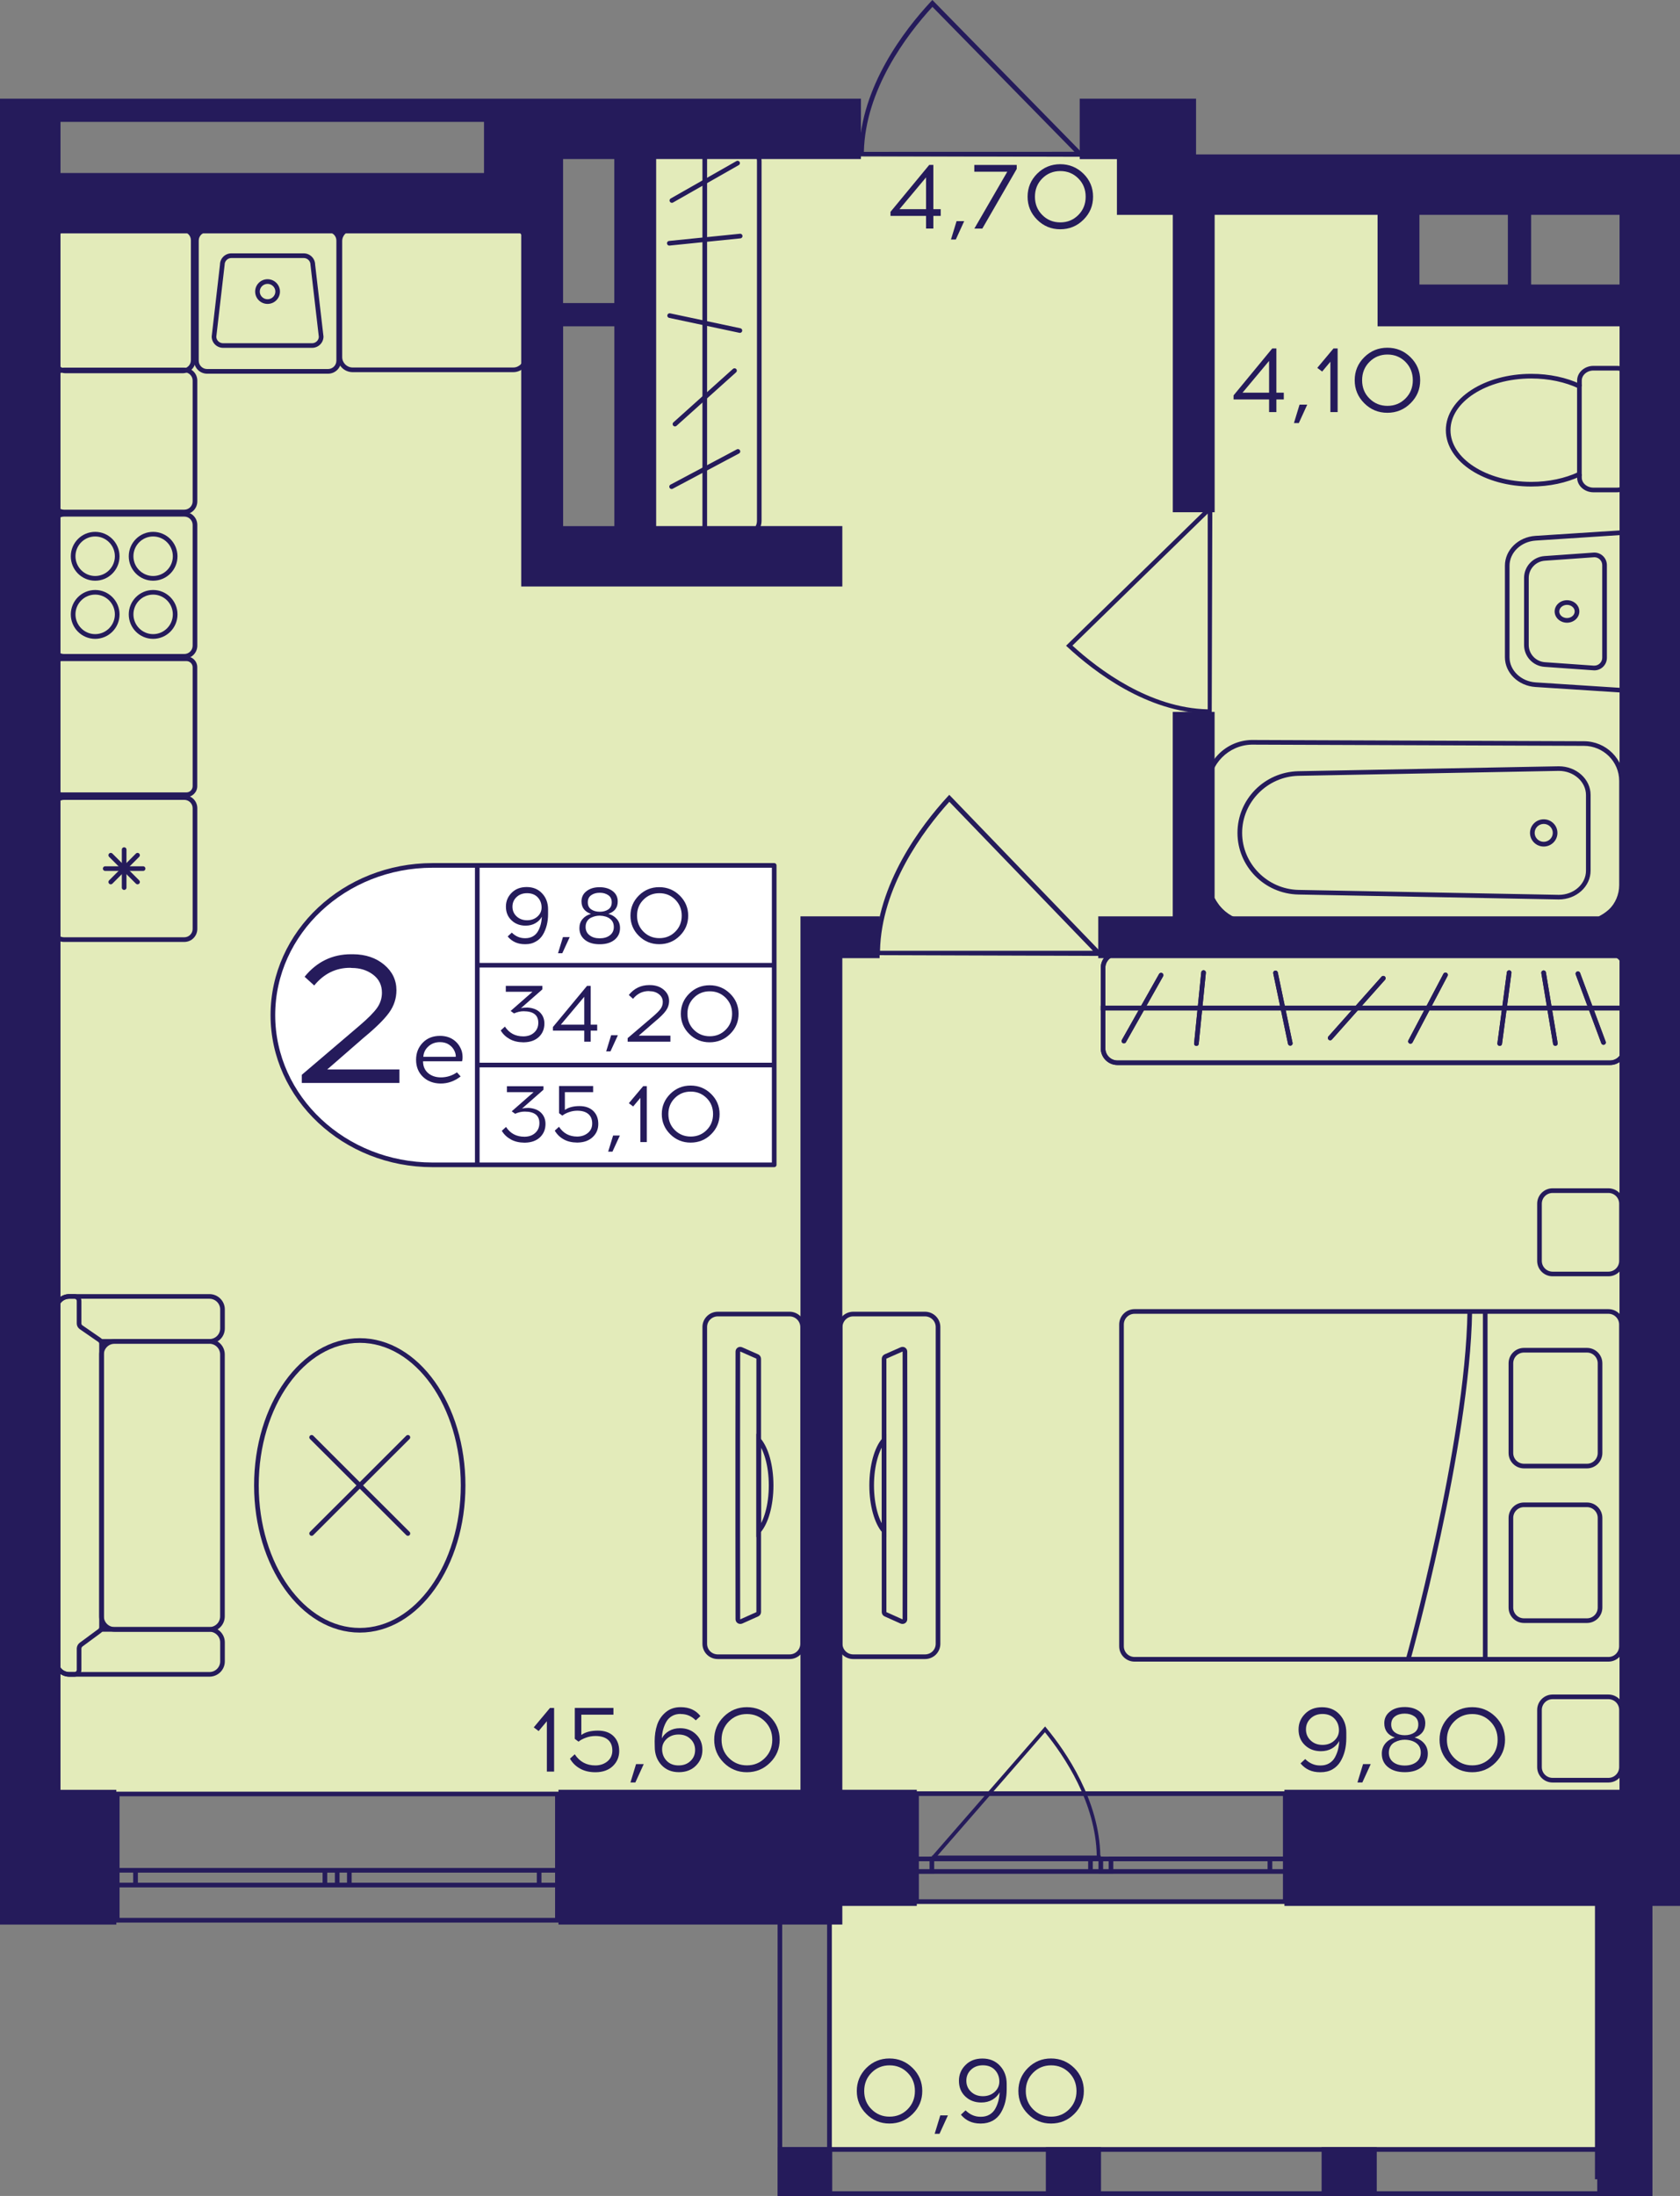 <?xml version="1.0" encoding="utf-8"?>
<!-- Generator: Adobe Illustrator 24.3.0, SVG Export Plug-In . SVG Version: 6.00 Build 0)  -->
<svg version="1.1" id="Слой_1" xmlns="http://www.w3.org/2000/svg" xmlns:xlink="http://www.w3.org/1999/xlink" x="0px" y="0px"
	 viewBox="0 0 306.1 400" style="enable-background:new 0 0 306.1 400;" xml:space="preserve">
<rect x="0" y="0" width="306.1" height="400" fill="#808080" stroke="none"/>
<path style="fill:#E3EBBA;" d="M298.9,326.44H3.82c0-97.04,0-194.08,0-291.12c31.66,0,63.31,0,94.97,0c0,22.57,0,45.13,0,67.7
	c5.65,0,11.31,0,16.96,0c0.47-24.82,0.95-49.65,1.42-74.47c31.18,0,62.36,0,93.55,0c0,2.26,0,4.51,0,6.77c14.7,0,29.4,0,44.09,0
	c0,6.77,0,13.54,0,20.31c14.7,0,29.4,0,44.09,0C298.9,145.9,298.9,236.17,298.9,326.44z"/>
<rect x="151.55" y="346.39" style="fill:#E3EBBA;" width="144.52" height="44.72"/>
<g>
	
		<rect x="291.04" y="391.11" transform="matrix(-1 2.693764e-07 -2.693764e-07 -1 592.121 791.111)" style="fill:#251B5B;" width="10.05" height="8.89"/>
	
		<rect x="141.76" y="391.11" transform="matrix(-1 2.741315e-07 -2.741315e-07 -1 293.391 791.112)" style="fill:#251B5B;" width="9.87" height="8.89"/>
	
		<rect x="190.55" y="391.11" transform="matrix(-1 2.693805e-07 -2.693805e-07 -1 391.156 791.112)" style="fill:#251B5B;" width="10.05" height="8.89"/>
	
		<rect x="240.79" y="391.11" transform="matrix(-1 2.693770e-07 -2.693770e-07 -1 491.638 791.112)" style="fill:#251B5B;" width="10.05" height="8.89"/>
	<g>
		<path style="fill:#251B5B;" d="M300.24,344.8v54.35h-8.35l0-54.35H300.24 M301.08,343.95h-10.05l0,56.05h10.05V343.95
			L301.08,343.95z"/>
	</g>
	<g>
		<path style="fill:#251B5B;" d="M150.7,344.8l0,54.35h-8.18l0-54.35H150.7 M151.55,343.95h-9.87l0,56.05h9.87L151.55,343.95
			L151.55,343.95z"/>
	</g>
	<g>
		<path style="fill:#251B5B;" d="M300.24,391.96v7.19l-157.63,0v-7.19L300.24,391.96 M301.08,391.11l-159.33,0V400l159.33,0V391.11
			L301.08,391.11z"/>
	</g>
</g>
<g>
	<path style="fill:none;stroke:#251B5B;stroke-width:0.847;stroke-miterlimit:10;" d="M167,346.39h67.18l0-19.67l-67.18,0
		L167,346.39z M234.18,346.39H167 M234.18,326.72l-67.18,0 M234.18,340.9h-2.79v-2.3h2.79V340.9z M200.57,338.61h1.85v2.3h-1.85
		V338.61z M231.38,340.9l-28.96,0v-2.3h28.96V340.9z M200.57,340.9h-1.88v-2.3h1.88V340.9z M167,338.61h2.79v2.3H167V338.61z
		 M198.69,340.9h-28.9v-2.3h28.9V340.9z M234.18,340.9h-2.79 M231.38,340.9v-2.3 M231.38,338.61h2.79 M200.57,338.61h1.85
		 M202.42,338.61v2.3 M202.42,340.9h-1.85 M231.38,340.9l-28.96,0 M202.42,338.61h28.96 M200.57,340.9h-1.88 M198.69,340.9v-2.3
		 M198.69,338.61h1.88 M167,338.61h2.79 M169.79,338.61v2.3 M169.79,340.9H167 M198.69,340.9h-28.9 M169.79,338.61h28.9"/>
</g>
<g>
	<path style="fill:none;stroke:#251B5B;stroke-width:0.847;stroke-miterlimit:10;" d="M21.36,349.78l80.2,0l0-23h-80.2
		L21.36,349.78z M101.56,349.78l-80.2,0 M101.56,326.78h-80.2 M101.56,343.37h-3.33v-2.68h3.33V343.37z M61.44,340.68h2.21l0,2.68
		h-2.21V340.68z M98.23,343.37H63.65l0-2.68h34.58V343.37z M61.44,343.37H59.2v-2.68h2.24V343.37z M21.36,340.68h3.33l0,2.68h-3.33
		L21.36,340.68z M59.2,343.37l-34.5,0l0-2.68h34.5V343.37z M101.56,343.37h-3.33 M98.23,343.37v-2.68 M98.23,340.68h3.33
		 M61.44,340.68h2.21 M63.65,340.68l0,2.68 M63.65,343.37h-2.21 M98.23,343.37H63.65 M63.65,340.68h34.58 M61.44,343.37H59.2
		 M59.2,343.37v-2.68 M59.2,340.68h2.24 M21.36,340.68h3.33 M24.7,340.68l0,2.68 M24.7,343.37h-3.33 M59.2,343.37l-34.5,0
		 M24.7,340.68h34.5"/>
</g>
<path style="fill:#251B5B;" d="M156.44,28.44c0-0.26,0.01-0.51,0.01-0.78h0.11c0.26-11.86,8.23-22.19,13.02-27.34L169.88,0
	l27.09,27.65h0.17c0,0.3,0,0.6,0,0.9C183.58,28.51,170.01,28.47,156.44,28.44z M195.77,27.65L169.89,1.25
	c-4.73,5.15-12.23,15.09-12.49,26.41L195.77,27.65z"/>
<path style="fill:#251B5B;" d="M220.78,130.1c-0.24,0-0.48-0.01-0.73-0.01v-0.1c-11.07-0.24-20.71-7.65-25.52-12.1l-0.29-0.27
	l25.81-25.19v-0.16c0.28,0,0.56,0,0.84,0C220.85,104.88,220.81,117.49,220.78,130.1z M220.05,93.55L195.4,117.6
	c4.8,4.39,14.08,11.37,24.65,11.61L220.05,93.55z"/>
<path style="fill:#251B5B;" d="M159.37,173.99c0-0.27,0.01-0.53,0.01-0.8h0.11c0.27-12.19,8.32-22.8,13.17-28.09l0.3-0.32
	l27.4,28.42h0.18c0,0.31,0,0.62,0,0.92C186.81,174.07,173.09,174.03,159.37,173.99z M199.14,173.19l-26.17-27.14
	c-4.78,5.29-12.37,15.51-12.63,27.14L199.14,173.19z"/>
<path style="fill:#251B5B;" d="M200.57,338.67c0-0.22,0-0.44-0.01-0.67h-0.08c-0.2-10.09-6.22-18.88-9.84-23.25l-0.22-0.27
	L169.92,338h-0.13c0,0.25,0,0.51,0,0.76C180.05,338.73,190.31,338.7,200.57,338.67z M170.83,338l19.56-22.46
	c3.57,4.38,9.25,12.83,9.44,22.46L170.83,338z"/>
<g>
	<g>
		<path style="fill:#251B5B;" d="M285.51,110.18c0.39,0,0.75,0.13,1.02,0.38c0.25,0.22,0.38,0.52,0.38,0.82
			c0,0.31-0.14,0.6-0.38,0.82c-0.27,0.24-0.63,0.38-1.02,0.38c-0.78,0-1.41-0.54-1.41-1.2
			C284.11,110.72,284.74,110.18,285.51,110.18 M285.51,109.33c-1.24,0-2.25,0.92-2.25,2.05c0,1.13,1.01,2.05,2.25,2.05
			s2.25-0.92,2.25-2.05C287.77,110.25,286.76,109.33,285.51,109.33L285.51,109.33z"/>
	</g>
	<g>
		<path style="fill:#251B5B;" d="M295.92,97.42v27.92l-16.11-1.04c-2.67-0.17-4.77-2.19-4.77-4.58l0-16.67c0-2.4,2.1-4.41,4.77-4.58
			L295.92,97.42 M296.77,96.51l-17.01,1.1c-3.13,0.2-5.56,2.57-5.56,5.43l0,16.67c0,2.86,2.43,5.22,5.56,5.43l17.01,1.1V96.51
			L296.77,96.51z"/>
	</g>
	<g>
		<path style="fill:#251B5B;" d="M290.49,101.5c0.79,0,1.44,0.64,1.44,1.43v16.89c0,0.79-0.65,1.43-1.44,1.43c-0.03,0-0.07,0-0.11,0
			l-8.91-0.63c-1.64-0.12-2.93-1.49-2.93-3.13v-12.22c0-1.64,1.29-3.02,2.93-3.13l8.91-0.63C290.42,101.5,290.46,101.5,290.49,101.5
			 M290.49,100.65c-0.05,0-0.11,0-0.17,0.01l-8.91,0.63c-2.09,0.15-3.72,1.89-3.72,3.98v12.22c0,2.09,1.62,3.83,3.72,3.98l8.91,0.63
			c0.06,0,0.11,0.01,0.17,0.01c1.25,0,2.29-1.01,2.29-2.28v-16.89C292.78,101.67,291.75,100.65,290.49,100.65L290.49,100.65z"/>
	</g>
</g>
<g>
	<g>
		<path style="fill:none;stroke:#251B5B;stroke-width:0.847;stroke-miterlimit:10;" d="M287.78,86.37v0.63
			c0,1.24,1.15,2.25,2.55,2.25h4.26c1.42,0,2.55-1.01,2.55-2.25l0-17.68c0-1.24-1.13-2.25-2.55-2.25l-4.26,0
			c-1.4,0-2.55,1.01-2.55,2.25v1.04"/>
	</g>
	<g>
		<path style="fill:none;stroke:#251B5B;stroke-width:0.847;stroke-miterlimit:10;" d="M263.86,78.36c0,5.43,6.78,9.84,15.14,9.84
			c3.26,0,6.3-0.67,8.77-1.83l0-16.02c-2.47-1.16-5.51-1.83-8.77-1.83C270.64,68.52,263.86,72.93,263.86,78.36z"/>
	</g>
</g>
<g>
	<path style="fill:none;stroke:#251B5B;stroke-width:0.847;stroke-miterlimit:10;" d="M10.25,241.98l0-3.47
		c0-1.3,1.07-2.36,2.38-2.36h0.95l24.58,0c1.31,0,2.38,1.06,2.38,2.36v3.47c0,1.32-1.07,2.36-2.38,2.36H18.38"/>
	<path style="fill:none;stroke:#251B5B;stroke-width:0.847;stroke-miterlimit:10;" d="M10.25,299.16l0,3.47
		c0,1.32,1.07,2.36,2.38,2.36l0.95,0h24.58c1.31,0,2.38-1.05,2.38-2.36l0-3.47c0-1.3-1.07-2.36-2.38-2.36H18.41"/>
	<path style="fill:none;stroke:#251B5B;stroke-width:0.847;stroke-miterlimit:10;" d="M40.53,294.43l0-47.71
		c0-1.31-1.06-2.37-2.37-2.37l-17.29,0c-1.31,0-2.37,1.06-2.37,2.37l0,47.71c0,1.31,1.06,2.37,2.37,2.37h17.29
		C39.47,296.8,40.53,295.74,40.53,294.43z"/>
	<path style="fill:none;stroke:#251B5B;stroke-width:0.847;stroke-miterlimit:10;" d="M14.77,299.58l3.39-2.5
		c0.22-0.16,0.34-0.41,0.34-0.68l0-51.63c0-0.28-0.14-0.54-0.37-0.69l-3.35-2.31c-0.23-0.16-0.37-0.42-0.37-0.69l0-4.09
		c0-0.47-0.38-0.84-0.85-0.84h-0.95c-1.31,0-2.38,1.06-2.38,2.36l0,64.13c0,1.3,1.06,2.36,2.38,2.36h0.95
		c0.47,0,0.85-0.38,0.85-0.84l0-3.9C14.43,299.99,14.56,299.74,14.77,299.58z"/>
</g>
<g>
	
		<ellipse style="fill:none;stroke:#251B5B;stroke-width:0.847;stroke-miterlimit:10;" cx="65.55" cy="270.57" rx="18.83" ry="26.39"/>
	<g>
		
			<line style="fill:none;stroke:#251B5B;stroke-width:0.847;stroke-linecap:round;stroke-miterlimit:10;" x1="56.78" y1="279.33" x2="74.32" y2="261.82"/>
		
			<line style="fill:none;stroke:#251B5B;stroke-width:0.847;stroke-linecap:round;stroke-miterlimit:10;" x1="56.78" y1="261.82" x2="74.32" y2="279.33"/>
	</g>
</g>
<g>
	<path style="fill:none;stroke:#251B5B;stroke-width:0.847;stroke-miterlimit:10;" d="M143.86,239.36l-13.07,0
		c-1.32,0-2.38,1.06-2.38,2.36l0,57.7c0,1.32,1.05,2.36,2.38,2.36h13.07c1.31,0,2.38-1.05,2.38-2.36l0-57.7
		C146.23,240.42,145.16,239.36,143.86,239.36z M138.24,293.65c0,0.17-0.12,0.34-0.27,0.4l-2.9,1.3c-0.31,0.12-0.63-0.08-0.63-0.4
		c0-2.06-0.02-8.5-0.02-16.09V262.3c0-7.59,0.02-14.05,0.02-16.09c0-0.34,0.32-0.54,0.63-0.4l2.9,1.28
		c0.15,0.07,0.27,0.24,0.27,0.42L138.24,293.65z"/>
	<g>
		<path style="fill:none;stroke:#251B5B;stroke-width:0.847;stroke-miterlimit:10;" d="M140.5,270.58c0,3.61-0.92,6.76-2.26,8.3
			l0-16.6C139.58,263.82,140.5,266.95,140.5,270.58z"/>
	</g>
</g>
<g>
	<g>
		<g>
			<path style="fill:#251B5B;" d="M135.77,27.21c1.18,0,2.15,0.96,2.15,2.15v65.51c0,1.18-0.96,2.15-2.15,2.15h-14.72
				c-1.18,0-2.15-0.96-2.15-2.15V29.36c0-1.18,0.96-2.15,2.15-2.15H135.77 M135.77,26.37h-14.72c-1.65,0-2.99,1.34-2.99,2.99v65.51
				c0,1.65,1.34,2.99,2.99,2.99h14.72c1.65,0,2.99-1.34,2.99-2.99V29.36C138.76,27.71,137.42,26.37,135.77,26.37L135.77,26.37z"/>
		</g>
	</g>
	
		<line style="fill:none;stroke:#251B5B;stroke-width:0.847;stroke-miterlimit:10;" x1="128.41" y1="26.37" x2="128.41" y2="97.58"/>
	
		<line style="fill:none;stroke:#251B5B;stroke-width:0.847;stroke-linecap:round;stroke-miterlimit:10;" x1="134.86" y1="43" x2="121.95" y2="44.31"/>
	
		<line style="fill:none;stroke:#251B5B;stroke-width:0.847;stroke-linecap:round;stroke-miterlimit:10;" x1="134.81" y1="60.21" x2="122.01" y2="57.49"/>
	
		<line style="fill:none;stroke:#251B5B;stroke-width:0.847;stroke-linecap:round;stroke-miterlimit:10;" x1="133.83" y1="67.51" x2="122.98" y2="77.25"/>
	
		<line style="fill:none;stroke:#251B5B;stroke-width:0.847;stroke-linecap:round;stroke-miterlimit:10;" x1="134.45" y1="82.23" x2="122.37" y2="88.65"/>
	
		<line style="fill:none;stroke:#251B5B;stroke-width:0.847;stroke-linecap:round;stroke-miterlimit:10;" x1="134.39" y1="29.71" x2="122.42" y2="36.52"/>
</g>
<g>
	<g>
		<g>
			<path style="fill:#251B5B;" d="M293.35,174.1c1.21,0,2.2,0.99,2.2,2.2v14.67c0,1.21-0.99,2.2-2.2,2.2H203.6
				c-1.21,0-2.2-0.99-2.2-2.2V176.3c0-1.21,0.99-2.2,2.2-2.2H293.35 M293.35,173.25H203.6c-1.68,0-3.04,1.36-3.04,3.04v14.67
				c0,1.68,1.36,3.04,3.04,3.04h89.75c1.68,0,3.04-1.36,3.04-3.04V176.3C296.39,174.62,295.03,173.25,293.35,173.25L293.35,173.25z"
				/>
		</g>
	</g>
	
		<line style="fill:none;stroke:#251B5B;stroke-width:0.847;stroke-miterlimit:10;" x1="200.54" y1="183.63" x2="296.07" y2="183.63"/>
	
		<line style="fill:none;stroke:#251B5B;stroke-width:0.847;stroke-linecap:round;stroke-miterlimit:10;" x1="217.99" y1="190.1" x2="219.29" y2="177.16"/>
	
		<line style="fill:none;stroke:#251B5B;stroke-width:0.847;stroke-linecap:round;stroke-miterlimit:10;" x1="235.09" y1="190.05" x2="232.4" y2="177.22"/>
	
		<line style="fill:none;stroke:#251B5B;stroke-width:0.847;stroke-linecap:round;stroke-miterlimit:10;" x1="292.16" y1="189.89" x2="287.5" y2="177.37"/>
	
		<line style="fill:none;stroke:#251B5B;stroke-width:0.847;stroke-linecap:round;stroke-miterlimit:10;" x1="242.36" y1="189.07" x2="252.04" y2="178.19"/>
	
		<line style="fill:none;stroke:#251B5B;stroke-width:0.847;stroke-linecap:round;stroke-miterlimit:10;" x1="256.99" y1="189.69" x2="263.37" y2="177.58"/>
	
		<line style="fill:none;stroke:#251B5B;stroke-width:0.847;stroke-linecap:round;stroke-miterlimit:10;" x1="273.25" y1="190.09" x2="274.97" y2="177.17"/>
	
		<line style="fill:none;stroke:#251B5B;stroke-width:0.847;stroke-linecap:round;stroke-miterlimit:10;" x1="283.39" y1="190.08" x2="281.25" y2="177.19"/>
	
		<line style="fill:none;stroke:#251B5B;stroke-width:0.847;stroke-linecap:round;stroke-miterlimit:10;" x1="204.78" y1="189.63" x2="211.55" y2="177.63"/>
	<g>
		<g>
			<path style="fill:#251B5B;" d="M293.35,174.1c1.21,0,2.2,0.99,2.2,2.2v14.67c0,1.21-0.99,2.2-2.2,2.2H203.6
				c-1.21,0-2.2-0.99-2.2-2.2V176.3c0-1.21,0.99-2.2,2.2-2.2H293.35 M293.35,173.25H203.6c-1.68,0-3.04,1.36-3.04,3.04v14.67
				c0,1.68,1.36,3.04,3.04,3.04h89.75c1.68,0,3.04-1.36,3.04-3.04V176.3C296.39,174.62,295.03,173.25,293.35,173.25L293.35,173.25z"
				/>
		</g>
	</g>
	
		<line style="fill:none;stroke:#251B5B;stroke-width:0.847;stroke-miterlimit:10;" x1="200.54" y1="183.63" x2="296.07" y2="183.63"/>
	
		<line style="fill:none;stroke:#251B5B;stroke-width:0.847;stroke-linecap:round;stroke-miterlimit:10;" x1="217.99" y1="190.1" x2="219.29" y2="177.16"/>
	
		<line style="fill:none;stroke:#251B5B;stroke-width:0.847;stroke-linecap:round;stroke-miterlimit:10;" x1="235.09" y1="190.05" x2="232.4" y2="177.22"/>
	
		<line style="fill:none;stroke:#251B5B;stroke-width:0.847;stroke-linecap:round;stroke-miterlimit:10;" x1="292.16" y1="189.89" x2="287.5" y2="177.37"/>
	
		<line style="fill:none;stroke:#251B5B;stroke-width:0.847;stroke-linecap:round;stroke-miterlimit:10;" x1="242.36" y1="189.07" x2="252.04" y2="178.19"/>
	
		<line style="fill:none;stroke:#251B5B;stroke-width:0.847;stroke-linecap:round;stroke-miterlimit:10;" x1="256.99" y1="189.69" x2="263.37" y2="177.58"/>
	
		<line style="fill:none;stroke:#251B5B;stroke-width:0.847;stroke-linecap:round;stroke-miterlimit:10;" x1="273.25" y1="190.09" x2="274.97" y2="177.17"/>
	
		<line style="fill:none;stroke:#251B5B;stroke-width:0.847;stroke-linecap:round;stroke-miterlimit:10;" x1="283.39" y1="190.08" x2="281.25" y2="177.19"/>
	
		<line style="fill:none;stroke:#251B5B;stroke-width:0.847;stroke-linecap:round;stroke-miterlimit:10;" x1="204.78" y1="189.63" x2="211.55" y2="177.63"/>
</g>
<g>
	<g>
		<path style="fill:none;stroke:#251B5B;stroke-width:0.847;stroke-miterlimit:10;" d="M293.05,302.25h-86.33
			c-1.31,0-2.38-1.06-2.38-2.38v-58.6c0-1.31,1.06-2.38,2.38-2.38h86.33c1.31,0,2.38,1.06,2.38,2.38v58.6
			C295.43,301.18,294.37,302.25,293.05,302.25z"/>
		<g>
			<path style="fill:none;stroke:#251B5B;stroke-width:0.847;stroke-miterlimit:10;" d="M277.67,245.95h11.48
				c1.31,0,2.38,1.06,2.38,2.38v16.34c0,1.31-1.06,2.38-2.38,2.38h-11.48c-1.31,0-2.38-1.06-2.38-2.38v-16.34
				C275.29,247.01,276.35,245.95,277.67,245.95z"/>
			<path style="fill:none;stroke:#251B5B;stroke-width:0.847;stroke-miterlimit:10;" d="M277.67,274.11h11.48
				c1.31,0,2.38,1.06,2.38,2.38v16.34c0,1.31-1.06,2.38-2.38,2.38h-11.48c-1.31,0-2.38-1.06-2.38-2.38v-16.34
				C275.29,275.17,276.35,274.11,277.67,274.11z"/>
		</g>
		<path style="fill:none;stroke:#251B5B;stroke-width:0.847;stroke-miterlimit:10;" d="M270.61,238.9v63.35h-14.03
			c0,0,10.82-38.92,11.22-63.35"/>
	</g>
	<path style="fill:none;stroke:#251B5B;stroke-width:0.847;stroke-linecap:round;stroke-miterlimit:10;" d="M282.88,216.88h10.18
		c1.31,0,2.38,1.06,2.38,2.38v10.42c0,1.31-1.06,2.38-2.38,2.38h-10.18c-1.31,0-2.38-1.06-2.38-2.38v-10.42
		C280.5,217.94,281.57,216.88,282.88,216.88z"/>
	<path style="fill:none;stroke:#251B5B;stroke-width:0.847;stroke-linecap:round;stroke-miterlimit:10;" d="M282.88,309.09h10.18
		c1.31,0,2.38,1.06,2.38,2.38v10.42c0,1.31-1.06,2.38-2.38,2.38h-10.18c-1.31,0-2.38-1.06-2.38-2.38v-10.42
		C280.5,310.16,281.57,309.09,282.88,309.09z"/>
</g>
<g>
	<path style="fill:none;stroke:#251B5B;stroke-width:0.847;stroke-miterlimit:10;" d="M155.46,239.36h13.07
		c1.32,0,2.38,1.06,2.38,2.36v57.7c0,1.32-1.05,2.36-2.38,2.36h-13.07c-1.31,0-2.38-1.05-2.38-2.36v-57.7
		C153.09,240.42,154.16,239.36,155.46,239.36z M161.08,293.65c0,0.17,0.12,0.34,0.27,0.4l2.9,1.3c0.31,0.12,0.63-0.08,0.63-0.4
		c0-2.06,0.02-8.5,0.02-16.09V262.3c0-7.59-0.02-14.05-0.02-16.09c0-0.34-0.32-0.54-0.63-0.4l-2.9,1.28
		c-0.15,0.07-0.27,0.24-0.27,0.42V293.65z"/>
	<g>
		<path style="fill:none;stroke:#251B5B;stroke-width:0.847;stroke-miterlimit:10;" d="M158.82,270.58c0,3.61,0.92,6.76,2.26,8.3
			v-16.6C159.74,263.82,158.82,266.95,158.82,270.58z"/>
	</g>
</g>
<g>
	<g>
		<path style="fill:#251B5B;" d="M228.03,135.64l60.55,0.22c3.55,0,6.44,2.86,6.44,6.38v18.97c0,3.52-2.89,6.38-6.44,6.38
			l-60.54,0.22c-4.21-0.1-7.64-3.57-7.64-7.74v-16.68C220.4,139.21,223.83,135.74,228.03,135.64 M228.03,134.79
			c-4.71,0.11-8.47,3.92-8.47,8.59v16.68c0,4.67,3.76,8.48,8.47,8.59l60.56-0.22c4.03,0,7.29-3.23,7.29-7.22v-18.97
			c0-3.99-3.26-7.22-7.29-7.22L228.03,134.79L228.03,134.79z"/>
	</g>
	<g>
		<path style="fill:#251B5B;" d="M284.02,140.42c2.73,0,4.95,1.98,4.95,4.4v13.78c0,2.43-2.22,4.4-4.94,4.4l-47.44-0.9
			c-5.66-0.12-10.27-4.78-10.27-10.39c0-5.61,4.61-10.27,10.27-10.39L284.02,140.42 M284.01,139.58l-47.44,0.9
			c-6.17,0.13-11.1,5.12-11.1,11.23v0c0,6.11,4.93,11.11,11.1,11.23l47.44,0.9c3.21,0,5.8-2.35,5.8-5.25v-13.78
			C289.82,141.93,287.22,139.58,284.01,139.58L284.01,139.58z"/>
	</g>
	<g>
		<path style="fill:#251B5B;" d="M281.27,150.08c0.91,0,1.65,0.73,1.65,1.63c0,0.9-0.74,1.63-1.65,1.63c-0.91,0-1.65-0.73-1.65-1.63
			C279.62,150.81,280.36,150.08,281.27,150.08 M281.27,149.24c-1.38,0-2.5,1.11-2.5,2.48c0,1.37,1.12,2.48,2.5,2.48
			s2.5-1.11,2.5-2.48C283.77,150.35,282.65,149.24,281.27,149.24L281.27,149.24z"/>
	</g>
</g>
<g>
	<path style="fill:#251B5B;" d="M33.26,42.23c0.84,0,1.52,0.68,1.52,1.52v21.87c0,0.84-0.68,1.52-1.52,1.52H11.97
		c-0.84,0-1.52-0.68-1.52-1.52V43.75c0-0.84,0.68-1.52,1.52-1.52H33.26 M33.26,41.38H11.97c-1.31,0-2.37,1.06-2.37,2.37v21.87
		c0,1.31,1.06,2.37,2.37,2.37h21.29c1.31,0,2.37-1.06,2.37-2.37V43.75C35.63,42.44,34.57,41.38,33.26,41.38L33.26,41.38z"/>
</g>
<g>
	<g>
		<path style="fill:#251B5B;" d="M59.77,42.3c0.84,0,1.52,0.68,1.52,1.52V65.7c0,0.84-0.68,1.52-1.52,1.52H37.73
			c-0.84,0-1.52-0.68-1.52-1.52V43.82c0-0.84,0.68-1.52,1.52-1.52H59.77 M59.77,41.45H37.73c-1.31,0-2.37,1.06-2.37,2.37V65.7
			c0,1.31,1.06,2.37,2.37,2.37h22.05c1.31,0,2.37-1.06,2.37-2.37V43.82C62.14,42.51,61.08,41.45,59.77,41.45L59.77,41.45z"/>
	</g>
	<g>
		<path style="fill:#251B5B;" d="M55.34,47c0.68,0,1.23,0.55,1.23,1.22v0.05l0.01,0.05l1.51,13.03c-0.02,0.65-0.57,1.17-1.23,1.17
			H40.64c-0.66,0-1.21-0.52-1.23-1.17l1.51-13.03l0.01-0.05v-0.05c0-0.67,0.55-1.22,1.23-1.22H55.34 M55.34,46.15H42.16
			c-1.15,0-2.08,0.92-2.08,2.06L38.57,61.3c0,1.14,0.93,2.06,2.08,2.06h16.21c1.15,0,2.08-0.92,2.08-2.06l-1.52-13.09
			C57.41,47.07,56.48,46.15,55.34,46.15L55.34,46.15z"/>
	</g>
	<g>
		<path style="fill:#251B5B;" d="M48.75,51.71c0.78,0,1.42,0.63,1.42,1.4s-0.64,1.4-1.42,1.4s-1.42-0.63-1.42-1.4
			S47.97,51.71,48.75,51.71 M48.75,50.86c-1.25,0-2.26,1.01-2.26,2.25s1.01,2.25,2.26,2.25s2.26-1.01,2.26-2.25
			S50,50.86,48.75,50.86L48.75,50.86z"/>
	</g>
</g>
<g>
	<g>
		<path style="fill:#251B5B;" d="M33.58,94.1c0.84,0,1.52,0.68,1.52,1.52v21.99c0,0.84-0.68,1.52-1.52,1.52H11.65
			c-0.84,0-1.52-0.68-1.52-1.52V95.62c0-0.84,0.68-1.52,1.52-1.52H33.58 M33.58,93.25H11.65c-1.31,0-2.37,1.06-2.37,2.37v21.99
			c0,1.31,1.06,2.37,2.37,2.37h21.93c1.31,0,2.37-1.06,2.37-2.37V95.62C35.95,94.31,34.89,93.25,33.58,93.25L33.58,93.25z"/>
	</g>
	<g>
		<g>
			<path style="fill:#251B5B;" d="M27.9,97.72c1.98,0,3.59,1.62,3.59,3.6c0,1.99-1.61,3.6-3.59,3.6c-1.98,0-3.59-1.62-3.59-3.6
				C24.31,99.34,25.92,97.72,27.9,97.72 M27.9,96.88c-2.45,0-4.44,1.99-4.44,4.45c0,2.46,1.99,4.45,4.44,4.45
				c2.45,0,4.44-1.99,4.44-4.45C32.33,98.87,30.35,96.88,27.9,96.88L27.9,96.88z"/>
		</g>
		<g>
			<path style="fill:#251B5B;" d="M17.34,108.31c1.98,0,3.59,1.62,3.59,3.6s-1.61,3.6-3.59,3.6c-1.98,0-3.59-1.62-3.59-3.6
				S15.36,108.31,17.34,108.31 M17.34,107.47c-2.45,0-4.44,1.99-4.44,4.45s1.99,4.45,4.44,4.45c2.45,0,4.44-1.99,4.44-4.45
				S19.79,107.47,17.34,107.47L17.34,107.47z"/>
		</g>
		<g>
			<path style="fill:#251B5B;" d="M27.9,108.31c1.98,0,3.59,1.62,3.59,3.6s-1.61,3.6-3.59,3.6c-1.98,0-3.59-1.62-3.59-3.6
				S25.92,108.31,27.9,108.31 M27.9,107.47c-2.45,0-4.44,1.99-4.44,4.45s1.99,4.45,4.44,4.45c2.45,0,4.44-1.99,4.44-4.45
				S30.35,107.47,27.9,107.47L27.9,107.47z"/>
		</g>
		<g>
			<path style="fill:#251B5B;" d="M17.34,97.72c1.98,0,3.59,1.62,3.59,3.6c0,1.99-1.61,3.6-3.59,3.6c-1.98,0-3.59-1.62-3.59-3.6
				C13.75,99.34,15.36,97.72,17.34,97.72 M17.34,96.88c-2.45,0-4.44,1.99-4.44,4.45c0,2.46,1.99,4.45,4.44,4.45
				c2.45,0,4.44-1.99,4.44-4.45C21.77,98.87,19.79,96.88,17.34,96.88L17.34,96.88z"/>
		</g>
	</g>
</g>
<g>
	<path style="fill:#251B5B;" d="M33.97,120.42c0.62,0,1.13,0.51,1.13,1.13v21.66c0,0.62-0.51,1.13-1.13,1.13h-22.7
		c-0.62,0-1.13-0.51-1.13-1.13v-21.66c0-0.62,0.51-1.13,1.13-1.13H33.97 M33.97,119.57H11.26c-1.09,0-1.98,0.89-1.98,1.98v21.66
		c0,1.09,0.89,1.98,1.98,1.98h22.7c1.09,0,1.98-0.89,1.98-1.98v-21.66C35.95,120.46,35.06,119.57,33.97,119.57L33.97,119.57z"/>
</g>
<g>
	<g>
		<path style="fill:#251B5B;" d="M33.58,145.7c0.84,0,1.52,0.68,1.52,1.52v21.99c0,0.84-0.68,1.52-1.52,1.52H11.65
			c-0.84,0-1.52-0.68-1.52-1.52v-21.99c0-0.84,0.68-1.52,1.52-1.52H33.58 M33.58,144.85H11.65c-1.31,0-2.37,1.06-2.37,2.37v21.99
			c0,1.31,1.06,2.37,2.37,2.37h21.93c1.31,0,2.37-1.06,2.37-2.37v-21.99C35.95,145.91,34.89,144.85,33.58,144.85L33.58,144.85z"/>
	</g>
	<g>
		
			<line style="fill:none;stroke:#251B5B;stroke-width:0.847;stroke-linecap:round;stroke-miterlimit:10;" x1="26.07" y1="158.22" x2="19.17" y2="158.22"/>
		
			<line style="fill:none;stroke:#251B5B;stroke-width:0.847;stroke-linecap:round;stroke-miterlimit:10;" x1="25.06" y1="160.66" x2="20.18" y2="155.78"/>
		
			<line style="fill:none;stroke:#251B5B;stroke-width:0.847;stroke-linecap:round;stroke-miterlimit:10;" x1="22.62" y1="161.68" x2="22.62" y2="154.76"/>
		
			<line style="fill:none;stroke:#251B5B;stroke-width:0.847;stroke-linecap:round;stroke-miterlimit:10;" x1="20.18" y1="160.66" x2="25.06" y2="155.78"/>
	</g>
</g>
<g>
	<path style="fill:#251B5B;" d="M33.58,67.81c0.84,0,1.52,0.68,1.52,1.52v21.99c0,0.84-0.68,1.52-1.52,1.52H11.65
		c-0.84,0-1.52-0.68-1.52-1.52V69.33c0-0.84,0.68-1.52,1.52-1.52H33.58 M33.58,66.97H11.65c-1.31,0-2.37,1.06-2.37,2.37v21.99
		c0,1.31,1.06,2.37,2.37,2.37h21.93c1.31,0,2.37-1.06,2.37-2.37V69.33C35.95,68.03,34.89,66.97,33.58,66.97L33.58,66.97z"/>
</g>
<g>
	<path style="fill:#251B5B;" d="M93.53,42.02c1.04,0,1.89,0.85,1.89,1.89v21.14c0,1.04-0.85,1.89-1.89,1.89H64.24
		c-1.04,0-1.89-0.85-1.89-1.89V43.91c0-1.04,0.85-1.89,1.89-1.89H93.53 M93.53,41.17H64.24c-1.51,0-2.74,1.23-2.74,2.74v21.14
		c0,1.51,1.23,2.74,2.74,2.74h29.29c1.51,0,2.74-1.23,2.74-2.74V43.91C96.27,42.4,95.04,41.17,93.53,41.17L93.53,41.17z"/>
</g>
<g>
	<path style="fill:#251B5B;stroke:#251B5B;stroke-width:0.847;stroke-miterlimit:10;" d="M302.29,28.55h-6.78h-78.01V18.4h-3.39
		h-10.18h-6.78v10.16h6.78v10.16h10.18v54.16h6.78V38.71h30.53v20.31h3.39h3.39h37.31v104.26c-0.46,0.89-1.1,1.82-2.03,2.67
		c-0.68,0.62-1.37,1.04-2.05,1.39h-67.17c-0.45-0.28-0.9-0.59-1.35-0.99c-0.93-0.85-1.57-1.78-2.03-2.67V130.1h-6.78v37.24h-13.57
		v6.77h13.57h6.78h74.62v152.33h-61.05v20.31h56.58v49.79h9.54v-49.79h5.11v-13.54v-6.77V28.55H302.29z M258.2,38.71h16.96v13.54
		H258.2V38.71z M278.55,52.25V38.71h16.96v13.54H278.55z"/>
	<polygon style="fill:#251B5B;stroke:#251B5B;stroke-width:0.847;stroke-miterlimit:10;" points="153.05,174.11 159.84,174.11 
		159.84,167.34 153.05,167.34 146.27,167.34 146.27,174.11 146.27,326.44 102.18,326.44 102.18,350.14 153.05,350.14 153.05,346.75 
		166.62,346.75 166.62,326.44 153.05,326.44 	"/>
	<path style="fill:#251B5B;stroke:#251B5B;stroke-width:0.847;stroke-miterlimit:10;" d="M95.39,106.41h6.78h50.88V96.25h-33.92
		v-67.7h37.31V18.4H92h-3.39H10.6H7.21H0.42v308.05v20.31v3.39h20.35v-23.7H10.6V42.09h24.18c0.32,0.39,0.46,0.8,0.53,1.06
		c0.16-0.27,0.38-0.6,0.69-0.93c0.05-0.05,0.1-0.08,0.14-0.13H61c0.05,0.05,0.1,0.08,0.14,0.13c0.31,0.33,0.53,0.66,0.69,0.93
		c0.06-0.26,0.2-0.66,0.53-1.06h26.25h6.78v54.16V106.41z M112.35,55.63h-10.18V28.55h10.18V55.63z M10.6,31.94V21.78h78.01v6.77
		v3.39H10.6z M102.18,59.02h10.18v37.24h-10.18V59.02z"/>
</g>
<g>
	<path style="fill:#FFFFFF;stroke:#251B5B;stroke-width:0.847;stroke-linejoin:round;stroke-miterlimit:10;" d="M141.06,157.64
		l0,54.54l-62.25,0c-16.05,0-29.09-12.23-29.09-27.27c0-15.04,13.04-27.27,29.09-27.27L141.06,157.64z M86.96,157.64l0,54.54
		 M86.96,175.82l54.1,0 M86.96,194l54.1,0"/>
	<g>
		<path style="fill:#251B5B;" d="M72.78,197.27H54.99v-1.49l10.56-9c1.51-1.29,2.56-2.35,3.15-3.18c0.59-0.83,0.89-1.76,0.89-2.78
			c0-1.38-0.54-2.47-1.61-3.28c-1.07-0.81-2.36-1.22-3.87-1.22l-0.31-0.03c-2.61,0-4.79,1.07-6.55,3.22l-1.75-1.59
			c2.22-2.73,5.04-4.1,8.47-4.1h0.37c2.29,0.02,4.17,0.66,5.66,1.91c1.49,1.25,2.23,2.81,2.23,4.65c0,1.49-0.45,2.86-1.35,4.1
			c-0.9,1.24-2.44,2.75-4.61,4.54l-6.65,5.79h13.16V197.27z"/>
		<path style="fill:#251B5B;" d="M80.17,188.69c0.92,0,1.72,0.22,2.38,0.66c0.66,0.44,1.15,1.04,1.47,1.81
			c0.14,0.33,0.22,0.7,0.25,1.13c0.03,0.43,0,0.77-0.09,1.03h-7.1c0,0.89,0.3,1.6,0.9,2.13c0.6,0.52,1.37,0.79,2.32,0.8
			c1.09,0,2.07-0.3,2.96-0.92l0.67,0.75c-1.11,0.86-2.32,1.29-3.63,1.29c-1.32-0.01-2.4-0.42-3.24-1.22
			c-0.83-0.8-1.25-1.84-1.25-3.11c0-1.23,0.4-2.26,1.21-3.1S78.88,188.69,80.17,188.69z M80.17,189.83c-0.85,0-1.55,0.26-2.12,0.78
			c-0.57,0.52-0.87,1.15-0.92,1.89h5.91c0.02-0.29-0.04-0.61-0.19-0.97c-0.22-0.52-0.56-0.93-1.03-1.24
			C81.36,189.98,80.81,189.83,80.17,189.83z"/>
	</g>
	<g>
		<path style="fill:#251B5B;" d="M98.82,180.22l-3.91,3.43c0.29-0.08,0.69-0.12,1.19-0.12c0.99,0.06,1.76,0.36,2.29,0.89
			c0.53,0.53,0.8,1.21,0.8,2.02c0,0.99-0.33,1.8-1,2.44c-0.67,0.63-1.58,0.96-2.73,0.98h-0.14c-0.93-0.01-1.75-0.2-2.45-0.59
			c-0.7-0.39-1.25-0.91-1.64-1.57l0.77-0.7c0.78,1.19,1.89,1.78,3.34,1.78h0.09c0.78-0.02,1.42-0.25,1.91-0.71
			c0.49-0.45,0.74-1.04,0.74-1.77c0-1.4-0.9-2.1-2.69-2.1c-0.57,0-1.15,0.14-1.73,0.4l-0.62-0.45l3.98-3.49h-4.86v-1.08h6.66V180.22
			z"/>
		<path style="fill:#251B5B;" d="M107.62,187.73v2.02h-1.17v-2.02h-5.71v-0.65l6.22-7.5h0.66v7.07h1.19v1.08H107.62z M106.45,181.57
			l-4.27,5.08h4.27V181.57z"/>
		<path style="fill:#251B5B;" d="M112.58,188.57l-1.35,2.94h-0.78l0.9-2.94H112.58z"/>
		<path style="fill:#251B5B;" d="M122.16,189.75h-7.8v-0.65l4.63-3.95c0.66-0.57,1.12-1.03,1.38-1.4c0.26-0.37,0.39-0.77,0.39-1.22
			c0-0.6-0.24-1.08-0.71-1.44c-0.47-0.36-1.04-0.54-1.7-0.54l-0.14-0.02c-1.14,0-2.1,0.47-2.87,1.41l-0.77-0.7
			c0.97-1.2,2.21-1.8,3.71-1.8h0.17c1,0.01,1.83,0.29,2.48,0.84c0.65,0.55,0.98,1.23,0.98,2.04c0,0.65-0.2,1.25-0.59,1.8
			c-0.4,0.55-1.07,1.21-2.02,1.99l-2.92,2.54h5.77V189.75z"/>
		<path style="fill:#251B5B;" d="M125.58,180.99c1.02-1.01,2.26-1.52,3.71-1.52c1.45,0,2.7,0.51,3.73,1.52s1.55,2.24,1.55,3.67
			c0,1.44-0.51,2.66-1.54,3.68c-1.03,1.01-2.27,1.52-3.74,1.52c-1.45,0-2.69-0.51-3.71-1.52c-1.02-1.01-1.53-2.24-1.53-3.68
			C124.05,183.23,124.56,182,125.58,180.99z M132.21,181.74c-0.79-0.78-1.75-1.17-2.89-1.17c-1.14,0-2.11,0.39-2.89,1.17
			c-0.79,0.78-1.18,1.76-1.18,2.92c0,1.17,0.39,2.15,1.18,2.93c0.79,0.78,1.75,1.17,2.89,1.17c1.14,0,2.11-0.39,2.89-1.17
			c0.79-0.78,1.18-1.76,1.18-2.93C133.39,183.49,132.99,182.52,132.21,181.74z"/>
	</g>
	<g>
		<path style="fill:#251B5B;" d="M95.74,171.99h-0.11c-1.3,0-2.35-0.47-3.13-1.41l0.75-0.7c0.69,0.68,1.49,1.02,2.39,1.02h0.09
			c0.52,0,0.98-0.12,1.37-0.34s0.7-0.54,0.92-0.93c0.22-0.39,0.39-0.81,0.5-1.24c0.12-0.44,0.18-0.9,0.2-1.4
			c-0.26,0.49-0.65,0.88-1.16,1.17c-0.51,0.3-1.11,0.45-1.79,0.45c-1.03,0-1.89-0.32-2.57-0.97c-0.68-0.64-1.02-1.47-1.02-2.5
			c0-0.98,0.35-1.82,1.05-2.52c0.7-0.7,1.61-1.04,2.73-1.04c1.16,0,2.1,0.38,2.82,1.16c0.72,0.77,1.08,1.74,1.08,2.9v0.88
			c0,0.71-0.08,1.38-0.24,2.01c-0.16,0.63-0.39,1.21-0.71,1.74c-0.32,0.53-0.75,0.95-1.3,1.25
			C97.08,171.84,96.46,171.99,95.74,171.99z M96.04,167.63c0.76,0,1.39-0.23,1.89-0.68c0.5-0.45,0.75-1,0.75-1.65
			c0-0.73-0.24-1.35-0.71-1.85c-0.47-0.5-1.12-0.75-1.94-0.75c-0.77,0-1.41,0.23-1.91,0.7c-0.5,0.47-0.75,1.06-0.75,1.76
			c0,0.7,0.25,1.29,0.75,1.76C94.63,167.39,95.27,167.63,96.04,167.63z"/>
		<path style="fill:#251B5B;" d="M103.8,170.7l-1.35,2.94h-0.78l0.9-2.94H103.8z"/>
		<path style="fill:#251B5B;" d="M110.85,166.46c0.64,0.18,1.16,0.49,1.54,0.94c0.39,0.45,0.58,1,0.58,1.64
			c0,0.89-0.33,1.6-0.99,2.14c-0.66,0.54-1.54,0.81-2.65,0.82h-0.07c-1.12,0-2.02-0.26-2.69-0.8c-0.67-0.54-1-1.25-1-2.15
			c0-0.64,0.19-1.19,0.57-1.64c0.38-0.45,0.89-0.76,1.53-0.94c-1.14-0.4-1.72-1.16-1.72-2.28c0-0.76,0.3-1.39,0.91-1.86
			s1.39-0.72,2.36-0.72h0.13c0.95,0.02,1.73,0.27,2.32,0.74c0.59,0.47,0.88,1.09,0.88,1.84C112.57,165.3,112,166.06,110.85,166.46z
			 M109.27,170.92c0.75,0,1.37-0.18,1.85-0.55c0.48-0.37,0.72-0.87,0.72-1.51c0-0.64-0.23-1.14-0.7-1.5
			c-0.46-0.36-1.09-0.54-1.87-0.57c-0.26,0-0.52,0.03-0.79,0.09c-0.26,0.06-0.54,0.16-0.83,0.3c-0.28,0.15-0.52,0.36-0.69,0.65
			c-0.18,0.29-0.26,0.63-0.26,1.02c0,0.64,0.24,1.15,0.72,1.51C107.89,170.74,108.51,170.92,109.27,170.92z M107.72,163.06
			c-0.41,0.29-0.62,0.72-0.62,1.3c0,0.58,0.21,1,0.62,1.29c0.42,0.29,0.94,0.43,1.56,0.43c0.62,0,1.14-0.14,1.56-0.43
			c0.42-0.29,0.62-0.72,0.62-1.29c0-0.58-0.21-1.01-0.63-1.3c-0.42-0.29-0.94-0.44-1.55-0.44
			C108.65,162.62,108.13,162.77,107.72,163.06z"/>
		<path style="fill:#251B5B;" d="M116.4,163.12c1.02-1.01,2.26-1.52,3.71-1.52c1.45,0,2.7,0.51,3.73,1.52
			c1.03,1.01,1.55,2.24,1.55,3.67c0,1.44-0.51,2.66-1.54,3.68c-1.03,1.01-2.27,1.52-3.74,1.52c-1.45,0-2.69-0.51-3.71-1.52
			c-1.02-1.01-1.53-2.24-1.53-3.68C114.87,165.36,115.38,164.14,116.4,163.12z M123.03,163.87c-0.79-0.78-1.75-1.17-2.89-1.17
			c-1.14,0-2.11,0.39-2.89,1.17c-0.79,0.78-1.18,1.76-1.18,2.92c0,1.17,0.39,2.15,1.18,2.93c0.79,0.78,1.75,1.17,2.89,1.17
			c1.14,0,2.11-0.39,2.89-1.17c0.79-0.78,1.18-1.76,1.18-2.93C124.21,165.63,123.81,164.65,123.03,163.87z"/>
	</g>
	<g>
		<path style="fill:#251B5B;" d="M99.02,198.5l-3.91,3.43c0.29-0.08,0.69-0.12,1.19-0.12c0.99,0.06,1.76,0.36,2.29,0.89
			c0.53,0.53,0.8,1.21,0.8,2.02c0,0.99-0.33,1.8-1,2.44c-0.67,0.63-1.58,0.96-2.73,0.98h-0.14c-0.93-0.01-1.75-0.2-2.45-0.59
			c-0.7-0.39-1.25-0.91-1.64-1.57l0.77-0.7c0.78,1.19,1.89,1.78,3.34,1.78h0.09c0.78-0.02,1.42-0.25,1.91-0.71
			c0.49-0.45,0.74-1.04,0.74-1.77c0-1.4-0.9-2.1-2.69-2.1c-0.57,0-1.15,0.14-1.73,0.4l-0.62-0.45l3.98-3.49h-4.86v-1.08h6.66V198.5z
			"/>
		<path style="fill:#251B5B;" d="M108.06,198.94h-5.14v3.24c0.65-0.46,1.54-0.7,2.66-0.7c1.07,0,1.91,0.3,2.52,0.89
			c0.61,0.59,0.91,1.39,0.91,2.37c0,0.94-0.33,1.74-1.01,2.38s-1.58,0.98-2.74,1h-0.15c-0.93-0.01-1.74-0.2-2.42-0.59
			c-0.68-0.38-1.22-0.91-1.61-1.58l0.77-0.7c0.79,1.19,1.88,1.78,3.31,1.78h0.08c0.76-0.02,1.39-0.25,1.9-0.68
			c0.51-0.43,0.76-1,0.76-1.7c0-0.75-0.24-1.33-0.71-1.73c-0.47-0.4-1.14-0.6-2.01-0.6c-0.52,0-1.03,0.09-1.53,0.27
			c-0.5,0.18-0.9,0.39-1.19,0.63l-0.6-0.45v-4.95h6.21V198.94z"/>
		<path style="fill:#251B5B;" d="M112.94,206.84l-1.35,2.94h-0.78l0.9-2.94H112.94z"/>
		<path style="fill:#251B5B;" d="M117.85,208.03h-1.17v-8.05l-1.32,1.57l-0.78-0.6l2.61-3.1h0.66V208.03z"/>
		<path style="fill:#251B5B;" d="M122.12,199.26c1.02-1.01,2.26-1.52,3.71-1.52c1.45,0,2.7,0.51,3.73,1.52
			c1.03,1.01,1.55,2.24,1.55,3.67c0,1.44-0.51,2.66-1.54,3.68s-2.27,1.52-3.74,1.52c-1.45,0-2.69-0.51-3.71-1.52
			c-1.02-1.01-1.54-2.24-1.54-3.68C120.58,201.5,121.1,200.28,122.12,199.26z M128.74,200.01c-0.79-0.78-1.75-1.17-2.89-1.17
			s-2.11,0.39-2.89,1.17c-0.79,0.78-1.18,1.76-1.18,2.92c0,1.17,0.39,2.15,1.18,2.93c0.79,0.78,1.75,1.17,2.89,1.17
			s2.11-0.39,2.89-1.17c0.79-0.78,1.18-1.76,1.18-2.93C129.92,201.77,129.53,200.79,128.74,200.01z"/>
	</g>
</g>
<g>
	<path style="fill:#251B5B;" d="M157.85,376.69c1.16-1.15,2.56-1.73,4.21-1.73c1.65,0,3.05,0.58,4.22,1.73
		c1.17,1.16,1.76,2.56,1.76,4.19s-0.58,3.03-1.75,4.19c-1.17,1.16-2.58,1.74-4.23,1.74c-1.65,0-3.05-0.58-4.21-1.74
		c-1.16-1.16-1.74-2.55-1.74-4.19S156.7,377.85,157.85,376.69z M165.36,377.55c-0.89-0.89-1.98-1.34-3.28-1.34s-2.39,0.45-3.28,1.34
		c-0.89,0.89-1.34,2-1.34,3.34c0,1.33,0.44,2.44,1.34,3.33c0.89,0.89,1.98,1.34,3.28,1.34s2.39-0.45,3.28-1.34
		c0.89-0.89,1.34-2,1.34-3.33C166.7,379.55,166.25,378.44,165.36,377.55z"/>
	<path style="fill:#251B5B;" d="M172.71,385.33l-1.53,3.35h-0.88l1.02-3.35H172.71z"/>
	<path style="fill:#251B5B;" d="M178.74,386.81h-0.12c-1.48,0-2.66-0.54-3.54-1.61l0.85-0.79c0.79,0.78,1.69,1.17,2.71,1.17h0.1
		c0.59,0,1.11-0.13,1.55-0.39c0.44-0.26,0.79-0.61,1.04-1.06c0.25-0.45,0.44-0.92,0.57-1.41c0.13-0.5,0.21-1.03,0.23-1.59
		c-0.3,0.56-0.74,1-1.31,1.34c-0.58,0.34-1.26,0.51-2.03,0.51c-1.17,0-2.14-0.37-2.91-1.1c-0.77-0.73-1.16-1.68-1.16-2.85
		c0-1.12,0.39-2.07,1.19-2.87c0.79-0.8,1.82-1.19,3.09-1.19c1.32,0,2.38,0.44,3.2,1.32c0.81,0.88,1.22,1.98,1.22,3.3v1
		c0,0.81-0.09,1.58-0.26,2.29c-0.18,0.72-0.45,1.38-0.81,1.98c-0.36,0.6-0.85,1.08-1.46,1.43
		C180.26,386.63,179.55,386.81,178.74,386.81z M179.08,381.83c0.86,0,1.58-0.26,2.15-0.78c0.57-0.52,0.85-1.15,0.85-1.88
		c0-0.83-0.26-1.54-0.8-2.11c-0.53-0.57-1.27-0.86-2.2-0.86c-0.87,0-1.6,0.27-2.16,0.81c-0.57,0.54-0.85,1.2-0.85,2
		c0,0.8,0.28,1.47,0.85,2.01C177.49,381.56,178.21,381.83,179.08,381.83z"/>
	<path style="fill:#251B5B;" d="M187.29,376.69c1.16-1.15,2.56-1.73,4.21-1.73c1.65,0,3.05,0.58,4.23,1.73
		c1.17,1.16,1.75,2.56,1.75,4.19s-0.58,3.03-1.75,4.19c-1.16,1.16-2.57,1.74-4.23,1.74c-1.65,0-3.05-0.58-4.21-1.74
		c-1.16-1.16-1.74-2.55-1.74-4.19S186.13,377.85,187.29,376.69z M194.8,377.55c-0.89-0.89-1.98-1.34-3.28-1.34s-2.39,0.45-3.28,1.34
		c-0.89,0.89-1.34,2-1.34,3.34c0,1.33,0.45,2.44,1.34,3.33c0.89,0.89,1.98,1.34,3.28,1.34s2.39-0.45,3.28-1.34
		c0.89-0.89,1.34-2,1.34-3.33C196.13,379.55,195.69,378.44,194.8,377.55z"/>
</g>
<g>
	<path style="fill:#251B5B;" d="M240.62,322.82h-0.12c-1.48,0-2.66-0.54-3.54-1.61l0.85-0.79c0.78,0.78,1.69,1.17,2.71,1.17h0.1
		c0.59,0,1.11-0.13,1.55-0.39c0.44-0.26,0.79-0.61,1.04-1.06c0.25-0.45,0.44-0.92,0.57-1.41c0.13-0.5,0.21-1.03,0.23-1.59
		c-0.3,0.56-0.74,1-1.31,1.34c-0.58,0.34-1.26,0.51-2.03,0.51c-1.17,0-2.14-0.37-2.91-1.1c-0.77-0.73-1.16-1.68-1.16-2.85
		c0-1.12,0.39-2.07,1.19-2.87c0.79-0.8,1.82-1.19,3.09-1.19c1.32,0,2.38,0.44,3.2,1.32c0.81,0.88,1.22,1.98,1.22,3.3v1
		c0,0.81-0.09,1.58-0.26,2.29c-0.18,0.72-0.45,1.38-0.81,1.98c-0.36,0.6-0.85,1.08-1.46,1.43S241.43,322.82,240.62,322.82z
		 M240.96,317.84c0.86,0,1.58-0.26,2.15-0.78c0.57-0.52,0.85-1.15,0.85-1.88c0-0.83-0.26-1.54-0.8-2.11
		c-0.53-0.57-1.27-0.86-2.2-0.86c-0.87,0-1.6,0.27-2.16,0.81c-0.57,0.54-0.85,1.2-0.85,2c0,0.8,0.28,1.47,0.85,2.01
		C239.37,317.57,240.09,317.84,240.96,317.84z"/>
	<path style="fill:#251B5B;" d="M249.75,321.34l-1.53,3.35h-0.89l1.02-3.35H249.75z"/>
	<path style="fill:#251B5B;" d="M257.74,316.5c0.73,0.2,1.31,0.56,1.75,1.07c0.44,0.51,0.66,1.14,0.66,1.87
		c0,1.01-0.37,1.83-1.12,2.44c-0.75,0.61-1.75,0.92-3,0.93h-0.09c-1.27,0-2.29-0.31-3.04-0.92c-0.76-0.61-1.13-1.43-1.13-2.45
		c0-0.73,0.22-1.36,0.65-1.87c0.43-0.51,1.01-0.87,1.74-1.07c-1.3-0.45-1.94-1.32-1.94-2.61c0-0.87,0.34-1.58,1.03-2.12
		c0.69-0.55,1.57-0.82,2.67-0.82h0.15c1.08,0.02,1.95,0.31,2.62,0.85c0.67,0.54,1,1.24,1,2.1
		C259.68,315.18,259.04,316.05,257.74,316.5z M255.95,321.6c0.85,0,1.55-0.21,2.1-0.62c0.54-0.42,0.82-1,0.82-1.73
		c0-0.73-0.26-1.3-0.79-1.71c-0.53-0.41-1.24-0.62-2.12-0.64c-0.29,0-0.59,0.03-0.89,0.1c-0.3,0.07-0.61,0.19-0.94,0.35
		c-0.32,0.17-0.59,0.41-0.78,0.74c-0.2,0.33-0.3,0.72-0.3,1.17c0,0.73,0.27,1.31,0.81,1.73C254.39,321.39,255.09,321.6,255.95,321.6
		z M254.19,312.64c-0.47,0.33-0.71,0.83-0.71,1.48s0.24,1.14,0.71,1.47c0.47,0.33,1.06,0.49,1.76,0.49c0.71,0,1.29-0.17,1.76-0.49
		c0.47-0.33,0.71-0.82,0.71-1.47s-0.24-1.15-0.72-1.48c-0.48-0.33-1.06-0.5-1.76-0.5C255.25,312.14,254.66,312.3,254.19,312.64z"/>
	<path style="fill:#251B5B;" d="M264.03,312.7c1.16-1.15,2.56-1.73,4.21-1.73s3.05,0.58,4.23,1.73c1.17,1.16,1.75,2.56,1.75,4.19
		c0,1.64-0.58,3.03-1.75,4.19c-1.16,1.16-2.57,1.74-4.23,1.74c-1.65,0-3.05-0.58-4.21-1.74c-1.16-1.16-1.74-2.55-1.74-4.19
		C262.29,315.26,262.87,313.86,264.03,312.7z M271.53,313.56c-0.89-0.89-1.98-1.34-3.28-1.34c-1.3,0-2.39,0.45-3.28,1.34
		s-1.34,2-1.34,3.34c0,1.33,0.45,2.44,1.34,3.33c0.89,0.89,1.98,1.34,3.28,1.34c1.3,0,2.39-0.45,3.28-1.34
		c0.89-0.89,1.34-2,1.34-3.33C272.87,315.56,272.42,314.45,271.53,313.56z"/>
</g>
<g>
	<path style="fill:#251B5B;" d="M100.97,322.7h-1.33v-9.17l-1.5,1.79l-0.89-0.67l2.96-3.54h0.75V322.7z"/>
	<path style="fill:#251B5B;" d="M111.75,312.34h-5.83v3.69c0.74-0.53,1.75-0.79,3.02-0.79c1.21,0,2.17,0.34,2.85,1.01
		c0.69,0.68,1.03,1.58,1.03,2.71c0,1.07-0.38,1.98-1.14,2.72c-0.76,0.74-1.8,1.12-3.1,1.14h-0.17c-1.06-0.01-1.97-0.23-2.74-0.67
		c-0.77-0.43-1.38-1.03-1.82-1.8l0.87-0.8c0.89,1.36,2.14,2.03,3.75,2.03h0.08c0.86-0.02,1.58-0.28,2.16-0.77
		c0.57-0.49,0.86-1.14,0.86-1.94c0-0.86-0.27-1.52-0.8-1.97s-1.3-0.68-2.28-0.68c-0.59,0-1.17,0.1-1.74,0.31
		c-0.57,0.21-1.02,0.45-1.34,0.72l-0.68-0.51v-5.64h7.04V312.34z"/>
	<path style="fill:#251B5B;" d="M117.29,321.34l-1.53,3.35h-0.89l1.02-3.35H117.29z"/>
	<path style="fill:#251B5B;" d="M123.98,310.97h0.1c1.52,0.01,2.7,0.55,3.54,1.62l-0.85,0.78c-0.76-0.77-1.66-1.15-2.69-1.15
		l-0.1-0.02c-0.59,0-1.11,0.13-1.55,0.39c-0.44,0.26-0.79,0.61-1.04,1.06c-0.25,0.45-0.44,0.92-0.57,1.41
		c-0.13,0.5-0.21,1.02-0.23,1.59c0.28-0.55,0.72-1,1.3-1.34c0.59-0.34,1.26-0.51,2.02-0.51c1.16,0,2.13,0.37,2.9,1.11
		c0.78,0.74,1.17,1.69,1.17,2.85c0,1.12-0.39,2.07-1.18,2.86c-0.79,0.79-1.82,1.19-3.1,1.19c-1.32,0-2.38-0.44-3.19-1.31
		c-0.8-0.88-1.21-1.97-1.21-3.29l-0.02-1.01c0-1.11,0.15-2.11,0.45-3.01c0.3-0.9,0.81-1.66,1.54-2.28
		C122.02,311.28,122.91,310.97,123.98,310.97z M123.64,315.95c-0.86,0-1.58,0.26-2.15,0.78c-0.57,0.52-0.85,1.15-0.85,1.88
		c0,0.83,0.27,1.54,0.81,2.11c0.54,0.57,1.27,0.86,2.19,0.86c0.87,0,1.6-0.26,2.16-0.8c0.57-0.53,0.85-1.2,0.85-2
		c0-0.81-0.28-1.49-0.85-2.02C125.24,316.21,124.51,315.95,123.64,315.95z"/>
	<path style="fill:#251B5B;" d="M131.87,312.7c1.16-1.15,2.56-1.73,4.21-1.73c1.65,0,3.05,0.58,4.22,1.73
		c1.17,1.16,1.76,2.56,1.76,4.19c0,1.64-0.58,3.03-1.75,4.19c-1.17,1.16-2.58,1.74-4.23,1.74c-1.65,0-3.05-0.58-4.21-1.74
		c-1.16-1.16-1.74-2.55-1.74-4.19C130.13,315.26,130.71,313.86,131.87,312.7z M139.37,313.56c-0.89-0.89-1.98-1.34-3.28-1.34
		s-2.39,0.45-3.28,1.34c-0.89,0.89-1.34,2-1.34,3.34c0,1.33,0.44,2.44,1.34,3.33c0.89,0.89,1.98,1.34,3.28,1.34s2.39-0.45,3.28-1.34
		c0.89-0.89,1.34-2,1.34-3.33C140.71,315.56,140.26,314.45,139.37,313.56z"/>
</g>
<g>
	<path style="fill:#251B5B;" d="M170.06,39.33v2.3h-1.33v-2.3h-6.48v-0.74l7.06-8.55h0.75v8.06h1.34v1.23H170.06z M168.73,32.31
		l-4.84,5.79h4.84V32.31z"/>
	<path style="fill:#251B5B;" d="M175.68,40.28l-1.53,3.35h-0.88l1.02-3.35H175.68z"/>
	<path style="fill:#251B5B;" d="M185.25,30.77l-6.27,10.87h-1.45l6-10.36h-6.01v-1.23h7.73V30.77z"/>
	<path style="fill:#251B5B;" d="M188.97,31.64c1.16-1.15,2.56-1.73,4.21-1.73c1.65,0,3.05,0.58,4.23,1.73
		c1.17,1.16,1.75,2.56,1.75,4.19c0,1.64-0.58,3.03-1.75,4.19c-1.16,1.16-2.57,1.74-4.23,1.74c-1.65,0-3.05-0.58-4.21-1.74
		c-1.16-1.16-1.74-2.55-1.74-4.19C187.23,34.2,187.81,32.8,188.97,31.64z M196.47,32.5c-0.89-0.89-1.98-1.34-3.28-1.34
		s-2.39,0.45-3.28,1.34c-0.89,0.89-1.34,2-1.34,3.34c0,1.33,0.45,2.44,1.34,3.33c0.89,0.89,1.98,1.34,3.28,1.34s2.39-0.45,3.28-1.34
		c0.89-0.89,1.34-2,1.34-3.33C197.81,34.5,197.36,33.39,196.47,32.5z"/>
</g>
<g>
	<path style="fill:#251B5B;" d="M232.56,72.76v2.3h-1.33v-2.3h-6.47v-0.74l7.05-8.55h0.75v8.06h1.35v1.23H232.56z M231.23,65.74
		l-4.84,5.79h4.84V65.74z"/>
	<path style="fill:#251B5B;" d="M238.18,73.71l-1.53,3.35h-0.89l1.02-3.35H238.18z"/>
	<path style="fill:#251B5B;" d="M243.73,75.06h-1.33v-9.17l-1.5,1.79l-0.89-0.67l2.96-3.54h0.75V75.06z"/>
	<path style="fill:#251B5B;" d="M248.57,65.07c1.16-1.15,2.56-1.73,4.21-1.73c1.65,0,3.05,0.58,4.22,1.73
		c1.17,1.16,1.76,2.56,1.76,4.19c0,1.64-0.58,3.03-1.75,4.19c-1.17,1.16-2.58,1.74-4.23,1.74c-1.65,0-3.05-0.58-4.21-1.74
		c-1.16-1.16-1.74-2.55-1.74-4.19C246.83,67.62,247.41,66.22,248.57,65.07z M256.08,65.92c-0.89-0.89-1.98-1.34-3.28-1.34
		s-2.39,0.45-3.28,1.34c-0.89,0.89-1.34,2-1.34,3.34c0,1.33,0.44,2.44,1.34,3.33c0.89,0.89,1.98,1.34,3.28,1.34s2.39-0.45,3.28-1.34
		c0.89-0.89,1.34-2,1.34-3.33C257.41,67.93,256.97,66.82,256.08,65.92z"/>
</g>
</svg>
